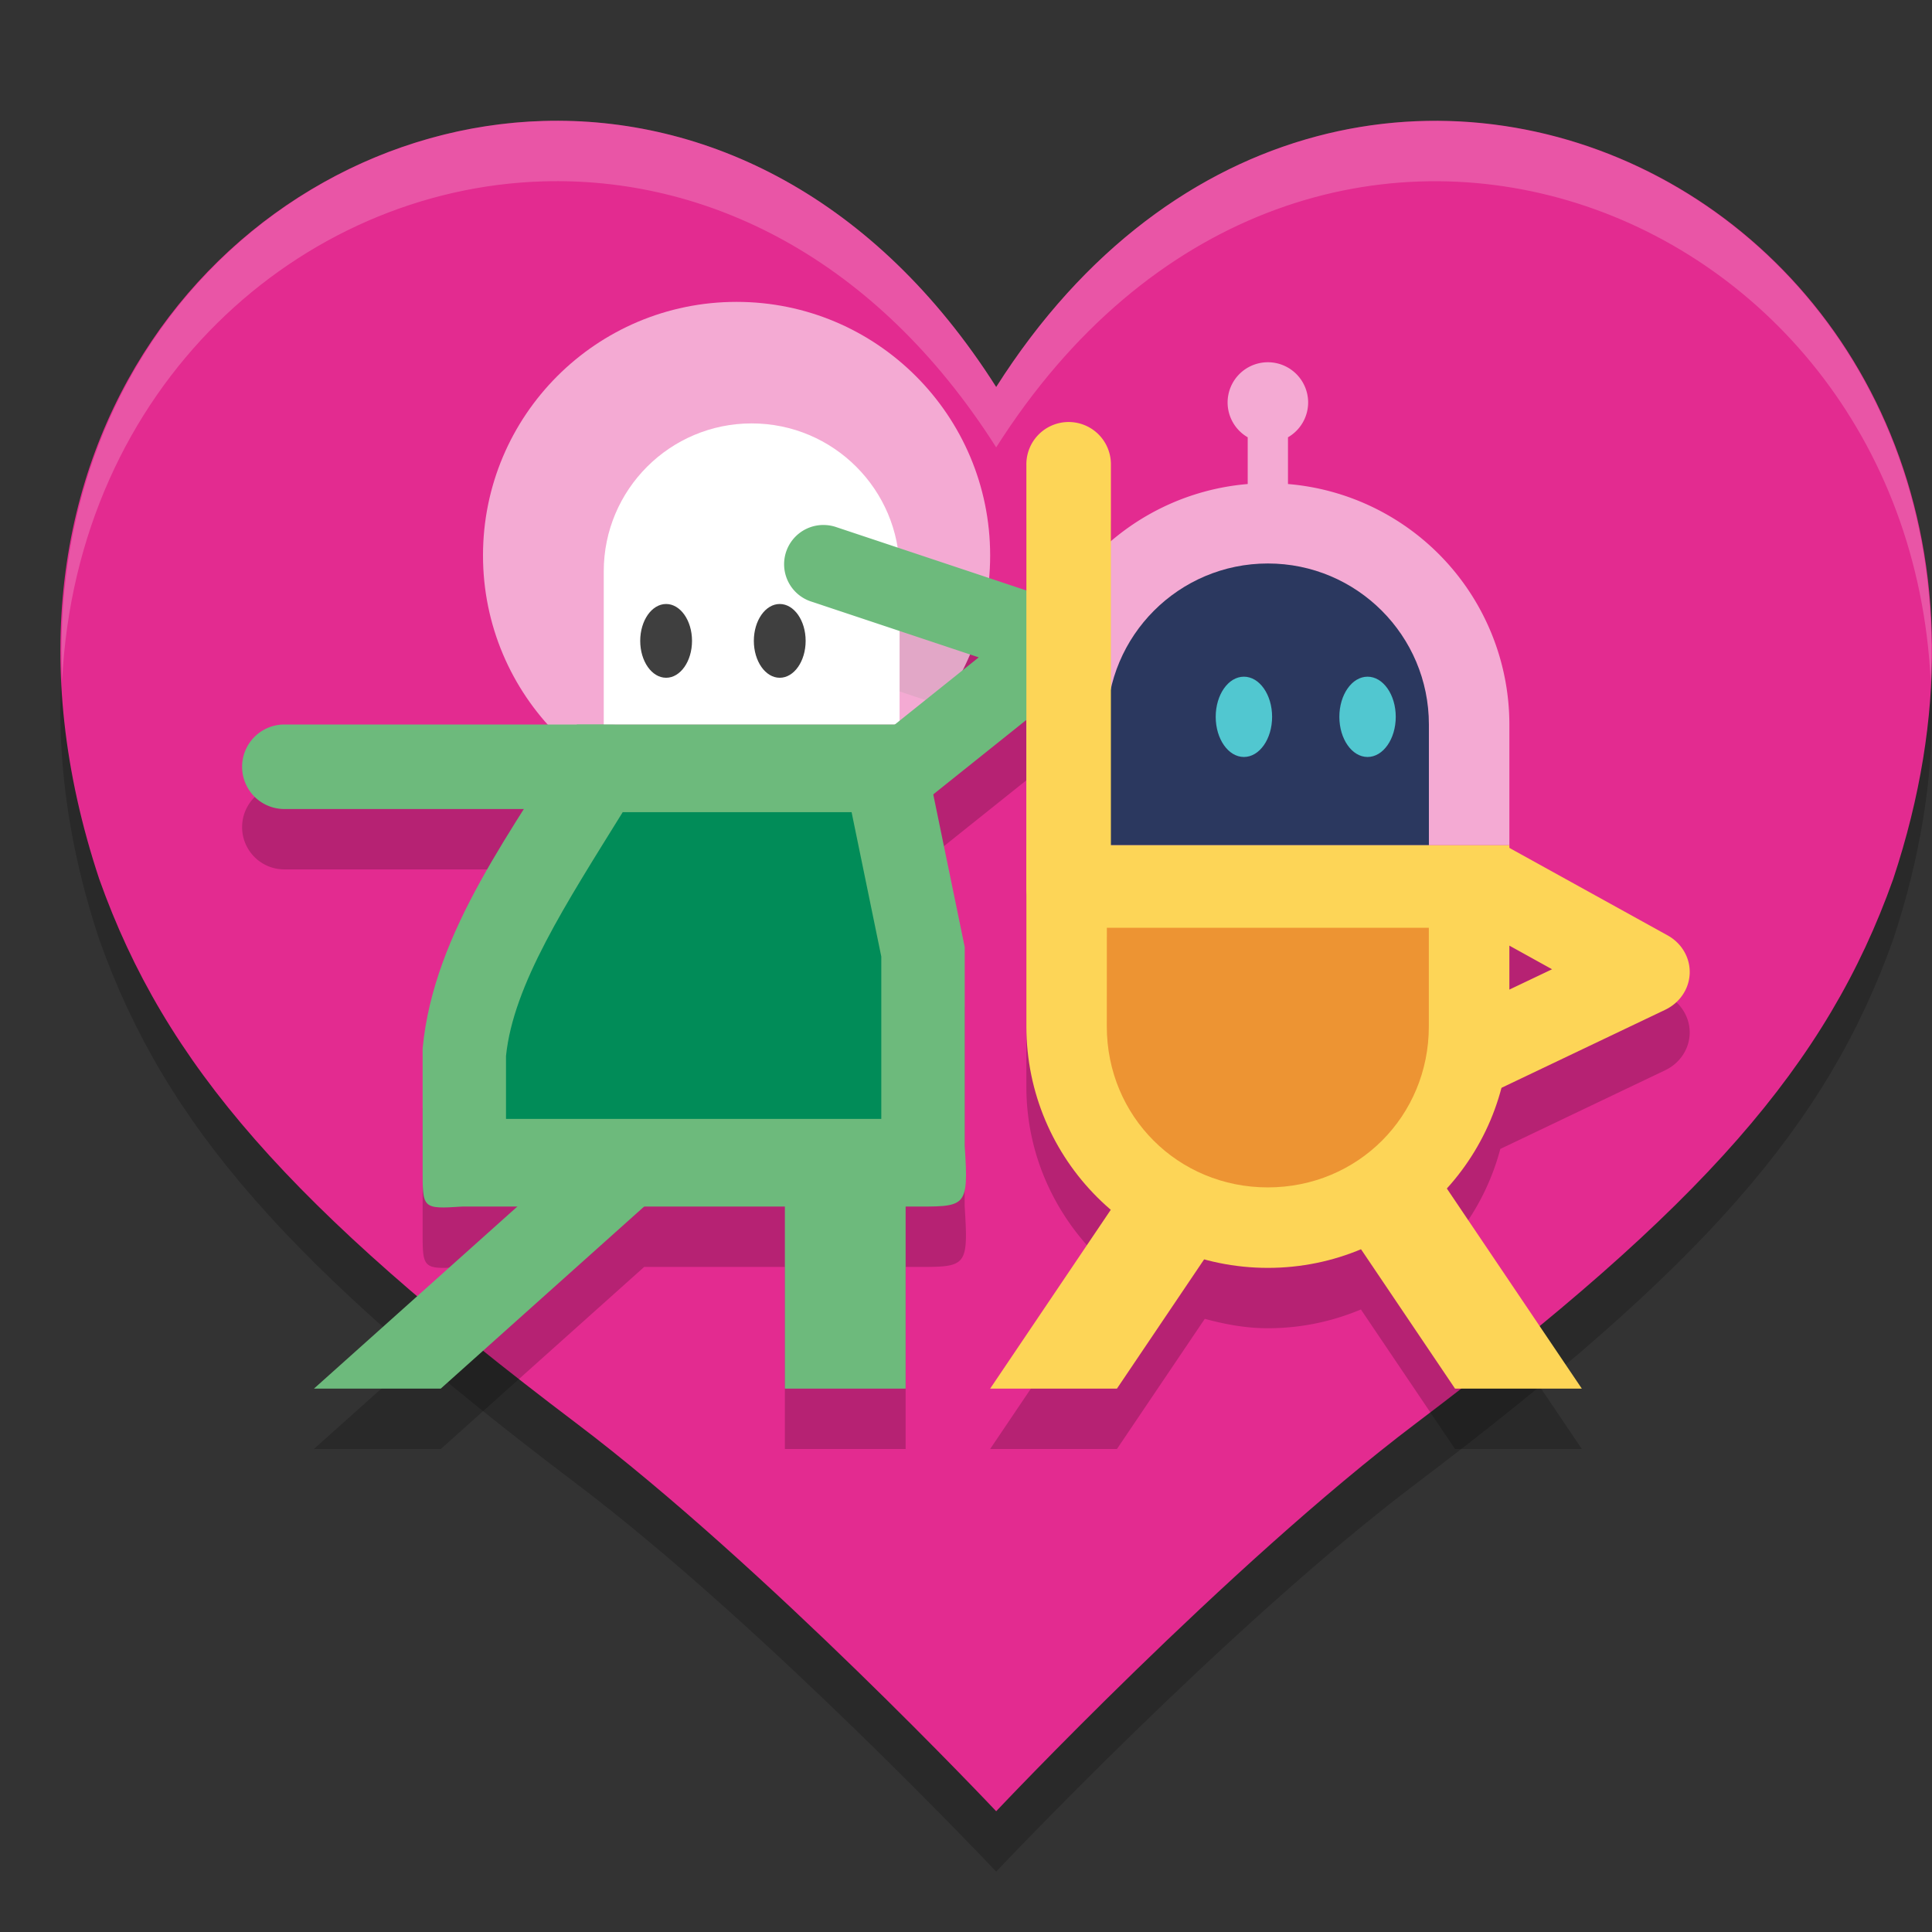 <svg xmlns="http://www.w3.org/2000/svg" width="32" height="32" version="1">
 <rect width="100%" height="100%" fill="#333333" stroke="none"/>
 <path style="opacity:0.2" d="M 8.999,3.003 C 3.886,3.153 -0.738,8.391 1.644,15.561 2.739,18.637 4.795,20.982 9.549,24.576 12.667,26.933 16.5,31 16.5,31 c 0,0 3.833,-4.067 6.951,-6.424 4.754,-3.594 6.811,-5.939 7.906,-9.015 C 34.986,4.635 22.349,-1.803 16.5,7.41 14.489,4.243 11.677,2.925 8.999,3.003 Z"/>
 <path style="fill:#e32b90" d="M 8.999,2.003 C 3.886,2.153 -0.738,7.391 1.644,14.561 2.739,17.637 4.795,19.982 9.549,23.576 12.667,25.933 16.5,30 16.5,30 c 0,0 3.833,-4.067 6.951,-6.424 4.754,-3.594 6.811,-5.939 7.906,-9.015 C 34.986,3.635 22.349,-2.803 16.5,6.41 14.489,3.243 11.677,1.925 8.999,2.003 Z"/>
 <path style="opacity:0.2" d="M 17.689,7.99 A 0.7,0.7 0 0 0 17,8.699 V 15 15.699 18 c 0,1.215 0.553,2.29 1.408,3.023 L 16.4,24 H 18.5 l 1.455,-2.156 C 20.29,21.935 20.636,22 21,22 c 0.547,0 1.066,-0.112 1.541,-0.311 L 24.1,24 h 2.1 l -2.24,-3.32 h -0.008 c 0.422,-0.465 0.732,-1.026 0.898,-1.65 l 2.73,-1.303 a 0.734,0.7 0 0 0 0.041,-1.232 L 25,15.045 V 15 H 18.4 V 8.699 A 0.7,0.7 0 0 0 17.689,7.99 Z M 25,16.664 25.707,17.055 25,17.391 Z"/>
 <path style="opacity:0.2" d="m 13.6,9.697 a 0.65,0.65 0 0 0 -0.156,1.27 L 16.211,11.889 14.82,13 h -4.672 -0.049 -0.545 -4.844 a 0.7,0.7 0 1 0 0,1.4 H 8.678 C 7.881,15.659 7.137,16.933 7,18.365 v 1.977 c 0,0.677 -0.018,0.687 0.662,0.643 H 8.57 L 5.199,24 H 7.301 L 10.67,20.984 H 13 V 24 h 2 v -3.016 h 0.062 c 0.943,0 0.983,0.049 0.916,-1.002 V 16.688 l -0.521,-2.531 2.5,-1.998 A 0.65,0.65 0 0 0 17.756,11.031 l -3.9,-1.299 a 0.65,0.65 0 0 0 -0.191,-0.035 0.65,0.65 0 0 0 -0.064,0 z"/>
 <circle style="opacity:0.6;fill:#ffffff" cx="12.2" cy="9.2" r="4.2"/>
 <path style="fill:#fdd557" d="m 24.964,14.024 -0.737,1.211 1.48,0.819 -1.72,0.819 0.657,1.252 2.937,-1.4 a 0.734,0.7 0 0 0 0.04,-1.232 z"/>
 <path style="opacity:0.6;fill:#ffffff" d="m 21,6 a 0.667,0.667 0 0 0 -0.667,0.667 0.667,0.667 0 0 0 0.333,0.576 V 8.017 A 4,4 0 0 0 17,12 v 2 h 8 V 12 A 4,4 0 0 0 21.333,8.017 V 7.243 A 0.667,0.667 0 0 0 21.667,6.667 0.667,0.667 0 0 0 21,6 Z"/>
 <path style="fill:#2b385f" d="m 18.333,14 v -2 c 0,-1.473 1.194,-2.667 2.667,-2.667 1.473,0 2.667,1.194 2.667,2.667 V 14 Z"/>
 <ellipse style="fill:#51c7d0" cx="20.603" cy="11.873" rx=".467" ry=".665"/>
 <ellipse style="fill:#51c7d0" cx="22.651" cy="11.873" rx=".467" ry=".665"/>
 <path style="fill:#fdd557" d="m 18.64,19.679 h 2.1 L 18.5,23 h -2.1 z"/>
 <path style="fill:#fdd557" d="m 23.96,19.679 h -2.1 L 24.1,23 h 2.1 z"/>
 <path style="fill:#6dba7c" d="m 4.71,12 a 0.7,0.7 0 1 0 0,1.4 h 5.389 a 0.7,0.7 0 1 0 0,-1.4 z"/>
 <path style="fill:#6dba7c" d="M 8.91,19.679 H 11.01 L 7.3,23 h -2.1 z"/>
 <rect style="fill:#6dba7c" width="2" height="3.5" x="13" y="19.5"/>
 <path style="fill:#ffffff" d="M 14.9,12 V 9.463 c 0,-1.353 -1.097,-2.45 -2.45,-2.45 -1.353,0 -2.45,1.097 -2.45,2.45 V 12 Z"/>
 <path style="fill:#6dba7c" d="m 13.665,8.696 a 0.65,0.65 0 0 0 -0.221,1.27 l 2.767,0.922 -2.317,1.854 a 0.65,0.65 0 1 0 0.813,1.016 l 3.251,-2.601 A 0.65,0.65 0 0 0 17.756,10.032 L 13.855,8.732 a 0.65,0.65 0 0 0 -0.19,-0.036 z"/>
 <ellipse style="fill:#3f3f3f" cx="-12.915" cy="10.615" rx=".429" ry=".611" transform="scale(-1,1)"/>
 <ellipse style="fill:#3f3f3f" cx="-11.033" cy="10.615" rx=".429" ry=".611" transform="scale(-1,1)"/>
 <path style="fill:#fdd557" d="M 17.689,6.99 A 0.7,0.7 0 0 0 17,7.7 V 14.7 a 0.7,0.7 0 1 0 1.4,0 V 7.7 A 0.7,0.7 0 0 0 17.689,6.99 Z"/>
 <path style="fill:#fdd557" d="m 17,14 v 3 c 0,2.209 1.791,4 4,4 2.209,0 4,-1.791 4,-4 v -3 z"/>
 <path style="fill:#ed9433" d="m 18.333,15.367 h 5.333 V 17 c 0,1.489 -1.178,2.667 -2.667,2.667 -1.489,0 -2.667,-1.178 -2.667,-2.667 z"/>
 <path style="fill:#6dba7c" d="M 9.556,12 H 15.219 l 0.76,3.687 v 3.295 c 0.067,1.051 0.026,1.002 -0.917,1.002 H 7.663 c -0.68,0.045 -0.663,0.035 -0.663,-0.643 V 17.364 c 0.188,-1.962 1.512,-3.627 2.556,-5.364 z"/>
 <path style="fill:#018c58" d="m 10.314,13.452 h 3.791 l 0.492,2.392 v 2.689 H 8.381 v -1.042 c 0.12,-1.182 0.989,-2.515 1.933,-4.039 z"/>
 <path style="fill:#ffffff;opacity:0.2" d="M 8.998 2.004 C 4.707 2.13 0.78 5.845 1.029 11.271 C 1.275 6.394 4.976 3.122 8.998 3.004 C 11.676 2.925 14.489 4.243 16.5 7.41 C 21.534 -0.52 31.587 3.149 31.979 11.291 C 32.403 2.461 21.736 -1.837 16.5 6.41 C 14.489 3.243 11.676 1.925 8.998 2.004 z"/>
</svg>
